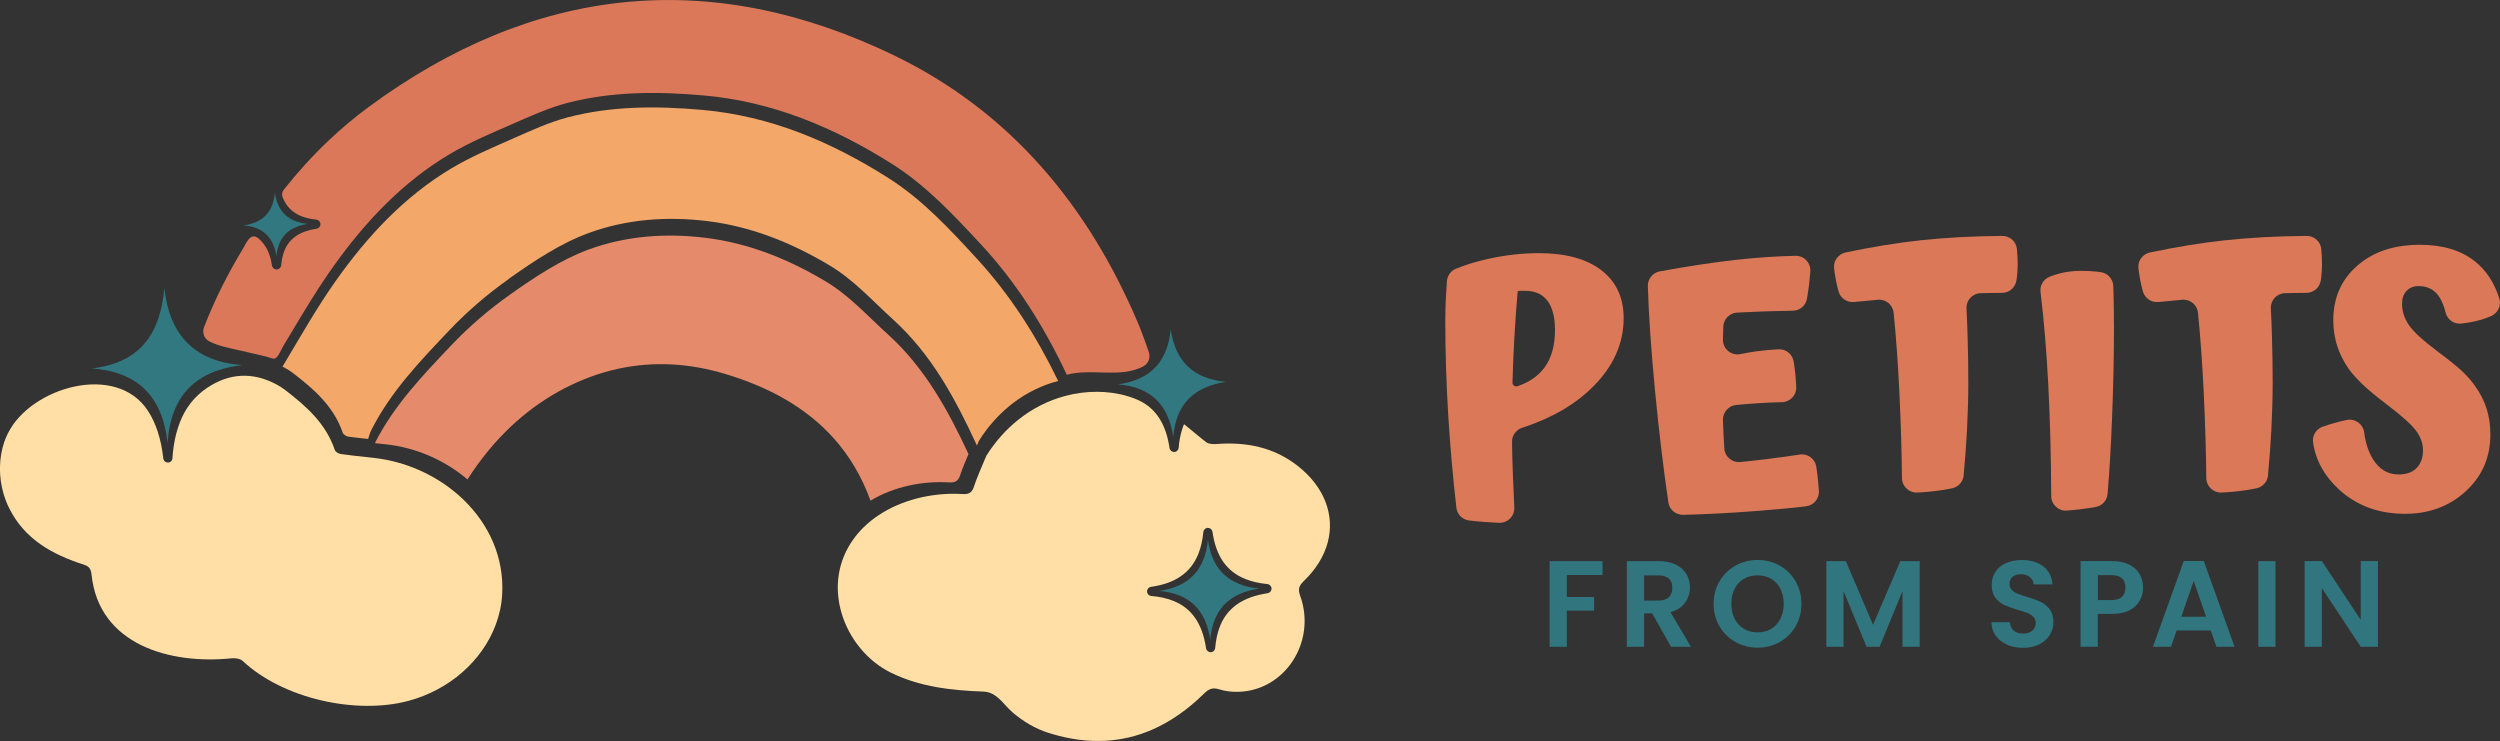 <?xml version="1.0" encoding="UTF-8"?><svg id="Layer_2" xmlns="http://www.w3.org/2000/svg" viewBox="0 0 397.08 117.7"><rect x="0" y="0" width="397.08" height="117.7" fill="#333333" stroke="none"/><defs><style>.cls-1{fill:#f3a86a;}.cls-2{fill:#ffdfa5;}.cls-3{fill:#e58b6c;}.cls-4{fill:#fff4e4;}.cls-5{fill:#31767f;}.cls-6{fill:#327880;}.cls-7{fill:#db7858;}.cls-8{fill:#dc785a;}</style></defs><g id="Layer_1-2"><g><g><polygon class="cls-4" points="284.4 105.07 284.4 105.07 284.4 105.07 284.4 105.07"/><polygon class="cls-4" points="273.91 105.07 273.91 105.07 273.91 105.07 273.91 105.07"/><polygon class="cls-4" points="317.4 105.65 317.4 105.64 317.4 105.64 317.4 105.65"/><g><g><path class="cls-7" d="m241.77,67.94c-.96.31-1.62,1.21-1.61,2.22,0,.76.02,1.55.04,2.37.03,1.24.13,3.93.32,8.09.06,1.36-1.06,2.47-2.42,2.42-.76-.03-1.52-.08-2.29-.13-.89-.07-1.71-.15-2.48-.24-1.06-.13-1.89-.97-2.01-2.03-.57-4.98-.99-9.8-1.28-14.46-.32-5.21-.48-10.26-.48-15.17,0-1.09.03-2.26.08-3.49.04-.87.1-1.83.18-2.87.07-.86.6-1.62,1.39-1.95,1.57-.65,3.37-1.2,5.42-1.64,2.63-.56,5.22-.85,7.76-.85,4.31,0,7.63.91,9.98,2.73,2.35,1.82,3.52,4.35,3.52,7.6,0,3.95-1.58,7.54-4.74,10.75-2.84,2.89-6.64,5.11-11.38,6.66Zm5.21-15.5c0-2.05-.4-3.6-1.19-4.66s-1.99-1.59-3.57-1.59h-.71c-.16,0-.31.02-.45.05-.21,2.37-.39,4.82-.53,7.36-.13,2.28-.23,4.67-.3,7.15-.01.42.4.73.8.59,1.85-.63,3.27-1.6,4.26-2.93,1.13-1.52,1.69-3.51,1.69-5.98Z"/><path class="cls-7" d="m288.9,77.99c.07,1.2-.8,2.26-2,2.42-1.69.22-4.28.47-7.76.74-4.56.35-8.49.55-11.81.62-1.17.02-2.17-.82-2.34-1.97-.76-5.15-1.47-11.04-2.11-17.65-.63-6.52-1.01-12.09-1.15-16.71-.03-1.14.78-2.13,1.91-2.34,4.62-.84,8.69-1.45,12.21-1.84,3.15-.35,6.26-.56,9.32-.63,1.38-.03,2.47,1.13,2.37,2.5-.04.53-.09,1.07-.15,1.63-.1.88-.23,1.78-.39,2.71-.19,1.08-1.14,1.87-2.24,1.88-1.39.02-2.82.05-4.28.1-1.48.05-3,.12-4.56.2-1.19.06-2.14,1.01-2.2,2.2,0,.19-.02.39-.02.59-.01.41-.03.9-.04,1.48-.04,1.5,1.34,2.63,2.8,2.32.85-.18,1.69-.33,2.54-.44,1.16-.16,2.33-.27,3.52-.32s2.19.8,2.38,1.97c.1.59.18,1.19.24,1.8.07.68.13,1.43.16,2.23.06,1.29-.97,2.37-2.26,2.4s-2.46.08-3.67.16c-1.23.08-2.43.17-3.61.28s-2.14,1.16-2.1,2.39c.03.84.06,1.67.1,2.49.03.7.07,1.38.12,2.04.09,1.3,1.22,2.27,2.52,2.15,1.09-.1,2.47-.26,4.14-.46,2.1-.26,3.87-.5,5.31-.73,1.26-.2,2.44.67,2.64,1.93.06.41.12.85.18,1.34.1.89.18,1.73.23,2.54Z"/><path class="cls-7" d="m311.9,75.49c-.09,1.02-.85,1.86-1.85,2.07s-1.94.35-2.89.46c-.83.1-1.71.17-2.65.21-1.31.06-2.4-.98-2.42-2.29-.04-4.28-.18-8.83-.41-13.68-.23-4.73-.54-8.92-.91-12.58-.13-1.27-1.25-2.19-2.52-2.07-.12.01-.25.02-.38.04-.91.09-2.04.19-3.39.32-1.12.11-2.16-.6-2.46-1.68-.18-.64-.33-1.29-.45-1.95-.11-.59-.2-1.17-.26-1.75-.13-1.18.68-2.25,1.84-2.49,4.13-.87,8.09-1.52,11.89-1.93,3.88-.42,8.2-.66,12.97-.7,1.17-.01,2.19.84,2.33,2.01,0,0,0,.02,0,.02.09.76.13,1.6.13,2.52,0,.63-.04,1.32-.13,2.06-.02.14-.04.29-.06.44-.17,1.14-1.13,1.99-2.28,2-.69,0-1.36.01-2.03.02-.47,0-.93.02-1.4.03-1.29.04-2.3,1.14-2.23,2.43.08,1.46.14,2.97.18,4.5.07,2.37.11,4.8.11,7.31,0,2.33-.07,4.84-.21,7.54-.12,2.22-.29,4.59-.53,7.13Z"/><path class="cls-7" d="m335.77,51.65c0,4.8-.11,9.82-.32,15.06-.18,4.47-.41,8.39-.7,11.74-.09,1.03-.85,1.88-1.87,2.07-.68.13-1.46.24-2.33.35-.79.1-1.55.17-2.28.23-1.33.1-2.46-.97-2.47-2.3-.03-6.44-.19-12.35-.47-17.73-.28-5.39-.69-10.29-1.23-14.69-.13-1.03.46-2.02,1.41-2.41.43-.18.89-.34,1.38-.47,1.15-.32,2.36-.48,3.63-.48.95,0,1.81.04,2.57.13.21.02.42.05.64.09,1.09.18,1.9,1.11,1.93,2.21.02.6.03,1.22.05,1.88.03,1.36.05,2.8.05,4.32Z"/><path class="cls-7" d="m360.24,75.49c-.09,1.02-.85,1.86-1.85,2.07s-1.94.35-2.89.46c-.83.1-1.71.17-2.65.21-1.31.06-2.4-.98-2.42-2.29-.04-4.28-.18-8.83-.41-13.68-.23-4.73-.54-8.92-.91-12.58-.13-1.27-1.25-2.19-2.52-2.07-.12.01-.25.02-.38.04-.91.09-2.04.19-3.39.32-1.12.11-2.16-.6-2.46-1.68-.18-.64-.33-1.29-.45-1.95-.11-.59-.2-1.17-.26-1.75-.13-1.18.68-2.25,1.84-2.49,4.13-.87,8.09-1.52,11.89-1.93,3.88-.42,8.2-.66,12.97-.7,1.17-.01,2.19.84,2.33,2.01,0,0,0,.02,0,.02.09.76.13,1.6.13,2.52,0,.63-.04,1.32-.13,2.06-.02.14-.04.29-.06.44-.17,1.14-1.13,1.99-2.28,2-.69,0-1.36.01-2.03.02-.47,0-.93.02-1.4.03-1.29.04-2.3,1.14-2.23,2.43.08,1.46.14,2.97.18,4.5.07,2.37.11,4.8.11,7.31,0,2.33-.07,4.84-.21,7.54-.12,2.22-.29,4.59-.53,7.13Z"/><path class="cls-7" d="m393.17,61.39c.81,1.13,1.41,2.32,1.8,3.57.39,1.25.58,2.6.58,4.05,0,3.64-1.31,6.64-3.92,9.03-2.61,2.38-5.82,3.57-9.64,3.57-4.2,0-7.7-1.3-10.51-3.89-2.33-2.15-3.69-4.64-4.09-7.47-.15-1.05.46-2.08,1.46-2.45.76-.28,1.61-.54,2.53-.78.5-.13.97-.23,1.42-.32,1.31-.25,2.54.67,2.71,2,.21,1.65.67,3.05,1.37,4.2,1.01,1.64,2.37,2.46,4.1,2.46,1.24,0,2.19-.34,2.86-1.03.67-.69,1.01-1.63,1.01-2.83,0-1.02-.34-2.02-1.03-2.99-.69-.97-2.22-2.36-4.58-4.16-1.77-1.34-3.07-2.42-3.92-3.23-.85-.81-1.57-1.61-2.17-2.38-.85-1.2-1.48-2.44-1.91-3.73-.42-1.29-.64-2.67-.64-4.16,0-3.53,1.26-6.41,3.79-8.63,2.52-2.22,5.83-3.34,9.93-3.34,3.64,0,6.56.87,8.76,2.62,1.79,1.41,3.08,3.38,3.88,5.89.36,1.14-.22,2.36-1.32,2.83-.53.23-1.1.43-1.69.6-.84.24-1.84.43-3,.57s-2.22-.6-2.5-1.71c-.31-1.22-.71-2.16-1.22-2.81-.74-.95-1.77-1.43-3.07-1.43-.81,0-1.46.26-1.93.77-.48.51-.71,1.19-.71,2.04,0,1.17.35,2.28,1.06,3.34.71,1.06,2.26,2.49,4.66,4.29,1.76,1.31,3.05,2.35,3.87,3.12.81.78,1.5,1.57,2.06,2.38Z"/></g><g><path class="cls-5" d="m254.53,89.13v2.2h-5.67v3.49h4.34v2.16h-4.34v5.75h-2.73v-13.6h8.4Z"/><path class="cls-5" d="m265.42,102.73l-3-5.3h-1.29v5.3h-2.73v-13.6h5.1c1.05,0,1.95.19,2.69.56.74.37,1.3.87,1.67,1.5.37.63.56,1.33.56,2.11,0,.9-.26,1.7-.78,2.43-.52.72-1.29,1.22-2.32,1.49l3.25,5.51h-3.16Zm-4.29-7.34h2.28c.74,0,1.29-.18,1.66-.54.36-.36.55-.85.55-1.49s-.18-1.11-.55-1.45c-.36-.34-.92-.52-1.66-.52h-2.28v3.99Z"/><path class="cls-5" d="m275.65,101.97c-1.07-.6-1.91-1.43-2.53-2.48-.62-1.06-.94-2.26-.94-3.59s.31-2.52.94-3.58c.62-1.06,1.47-1.89,2.53-2.48,1.07-.6,2.23-.9,3.51-.9s2.46.3,3.52.9c1.06.6,1.9,1.43,2.51,2.48.62,1.06.93,2.25.93,3.58s-.31,2.54-.93,3.59c-.62,1.06-1.46,1.89-2.52,2.48-1.07.6-2.23.9-3.51.9s-2.44-.3-3.51-.9Zm5.67-2.09c.62-.37,1.11-.9,1.46-1.59s.53-1.49.53-2.4-.18-1.7-.53-2.39-.84-1.2-1.46-1.57-1.34-.55-2.16-.55-1.54.18-2.17.55c-.63.36-1.12.89-1.47,1.57s-.53,1.48-.53,2.39.18,1.71.53,2.4.84,1.22,1.47,1.59c.63.37,1.35.56,2.17.56s1.54-.18,2.16-.56Z"/><path class="cls-5" d="m304.91,89.13v13.6h-2.73v-8.84l-3.64,8.84h-2.07l-3.66-8.84v8.84h-2.73v-13.6h3.1l4.32,10.11,4.33-10.11h3.08Z"/><path class="cls-5" d="m318.79,102.38c-.76-.32-1.36-.79-1.8-1.4-.44-.61-.67-1.33-.68-2.16h2.92c.04.56.24,1,.59,1.32.36.32.85.49,1.47.49s1.14-.15,1.5-.46c.36-.3.55-.7.55-1.2,0-.4-.12-.73-.37-.99-.25-.26-.56-.46-.93-.61-.37-.15-.88-.31-1.53-.5-.88-.26-1.6-.52-2.15-.77-.55-.25-1.03-.64-1.42-1.15-.4-.51-.59-1.2-.59-2.05,0-.81.2-1.51.6-2.1.4-.6.97-1.05,1.69-1.37.73-.32,1.56-.48,2.49-.48,1.4,0,2.54.34,3.42,1.02.88.68,1.36,1.63,1.45,2.85h-3c-.03-.47-.22-.85-.59-1.16-.37-.31-.86-.46-1.47-.46-.53,0-.96.14-1.28.41s-.48.67-.48,1.19c0,.36.12.67.36.91.24.24.54.44.9.58.36.15.86.32,1.51.52.88.26,1.6.52,2.16.78.56.26,1.04.65,1.44,1.17.4.52.6,1.2.6,2.05,0,.73-.19,1.4-.57,2.03-.38.62-.93,1.12-1.66,1.49s-1.59.56-2.59.56c-.95,0-1.8-.16-2.56-.49Z"/><path class="cls-5" d="m339.87,95.38c-.34.64-.88,1.15-1.62,1.54-.73.39-1.66.58-2.78.58h-2.28v5.22h-2.73v-13.6h5.01c1.05,0,1.95.18,2.69.55.74.36,1.3.86,1.67,1.5.37.64.56,1.36.56,2.16,0,.73-.17,1.41-.52,2.05Zm-2.83-.59c.36-.34.55-.83.55-1.45,0-1.33-.74-1.99-2.22-1.99h-2.16v3.96h2.16c.75,0,1.31-.17,1.68-.52Z"/><path class="cls-5" d="m351.14,100.14h-5.42l-.9,2.59h-2.86l4.89-13.62h3.18l4.89,13.62h-2.88l-.9-2.59Zm-.74-2.18l-1.97-5.69-1.97,5.69h3.94Z"/><path class="cls-5" d="m361.42,89.13v13.6h-2.73v-13.6h2.73Z"/><path class="cls-5" d="m377.69,102.73h-2.73l-6.18-9.33v9.33h-2.73v-13.62h2.73l6.18,9.35v-9.35h2.73v13.62Z"/></g></g></g><g><path class="cls-1" d="m80.78,44.31c3.97-2.81,8.21-5.66,12.78-7.32,5.97-2.18,12.33-2.65,18.73-1.88,7.04.85,13.42,3.44,19.45,7.03,3.84,2.28,6.79,5.6,10.06,8.56,6.18,5.59,9.96,12.68,13.37,20.06.11-.25.21-.49.31-.74,2.91-4.64,7.28-8.12,12.59-9.51-3.42-7.08-7.62-13.68-12.96-19.48-4.26-4.63-8.56-9.29-13.92-12.7-9.09-5.79-18.82-9.93-29.71-10.88-7.16-.63-14.32-.64-21.31,1.19-2.97.78-5.81,2.09-8.63,3.34-3.33,1.47-6.72,2.9-9.84,4.76-7.49,4.47-13.34,10.78-18.32,17.8-3.1,4.38-5.74,9.08-8.51,13.69.58.29,1.12.61,1.59.97,3.38,2.58,6.55,5.32,7.98,9.54.1.29.59.58.93.62,1.03.14,2.06.25,3.1.36.16-.48.29-.98.52-1.43,3.08-6.09,7.76-10.97,12.38-15.83,2.86-3.01,6.02-5.73,9.42-8.13Z"/><path class="cls-8" d="m181.62,58.16c.8-.41,1.14-1.38.85-2.23-.43-1.28-.88-2.54-1.38-3.79-.11-.28-.22-.56-.34-.83-7.87-18.54-20.16-33.47-38.56-42.42-29.41-14.3-57.51-11.16-83.69,8.14-2.2,1.63-4.28,3.38-6.24,5.23-2.59,2.44-4.97,5.08-7.18,7.86-.27.34-.36.8-.2,1.2.18.46.4.86.65,1.22.58.81,1.34,1.39,2.34,1.8.67.27,1.46.45,2.36.54.37.04.66.34.67.71s-.26.69-.63.74c-1.34.2-2.41.59-3.24,1.15-.83.57-1.43,1.3-1.84,2.3-.27.66-.45,1.44-.53,2.35-.03.37-.34.66-.71.67-.37.01-.7-.26-.75-.62-.2-1.34-.59-2.4-1.17-3.22-.33-.47-.86-1.13-1.42-1.35-.99-.38-1.57,1.15-1.95,1.77-2.45,4.05-4.58,8.23-6.26,12.61-.32.84.03,1.82.84,2.23,1.54.78,3.23,1.06,4.9,1.45l2.79.65,1.34.31c.34.08,1.03.39,1.36.32.52-.12,1.07-1.51,1.35-1.97.47-.78.94-1.56,1.4-2.34,1.87-3.12,3.74-6.25,5.81-9.24.27-.39.54-.78.81-1.16,5.03-7.02,10.93-13.33,18.49-17.8,3.15-1.86,6.57-3.29,9.94-4.76,2.85-1.25,5.72-2.56,8.72-3.34,7.06-1.83,14.29-1.82,21.52-1.19,10.99.95,20.82,5.09,30,10.88,5.42,3.42,9.75,8.08,14.06,12.7,5.73,6.16,10.15,13.21,13.71,20.79.22-.05.44-.1.66-.15,3.88-.75,7.95.65,11.51-1.18Z"/><path class="cls-3" d="m138.26,79.52c3.69-2.23,8.26-3.15,12.44-2.9.89.05,1.46-.1,1.79-1.11.38-1.15.86-2.27,1.34-3.39-3.27-7.01-6.95-13.72-12.83-19.04-3.22-2.91-6.12-6.17-9.9-8.41-5.93-3.53-12.2-6.07-19.13-6.91-6.3-.76-12.55-.29-18.42,1.85-4.49,1.64-8.67,4.44-12.57,7.2-3.34,2.36-6.44,5.03-9.26,7.99-4.54,4.78-9.16,9.59-12.18,15.59h0c.58.06,1.15.12,1.73.18,4.79.51,9.39,2.52,12.98,5.58,1.99-3.12,4.29-5.95,6.92-8.43,2.24-2.11,4.72-3.95,7.46-5.49,5.49-3.06,11.23-4.52,17.14-4.38.28,0,.56.02.84.03,2.82.14,5.68.64,8.56,1.51,6.94,2.08,12.85,5.31,17.24,10.21,2.46,2.74,4.44,6.02,5.85,9.91Z"/><path class="cls-2" d="m207.02,92.35c3.99-3.79,5.12-8.44,3.52-12.62-.82-2.13-2.34-4.13-4.55-5.83-3.78-2.9-8.07-3.72-12.7-3.38-.57.04-1.3.03-1.7-.28-.18-.14-.37-.29-.55-.43s-.36-.29-.54-.44-.36-.29-.54-.44-.36-.29-.53-.44-.35-.29-.53-.44-.35-.29-.53-.43c-.08-.07-.16-.13-.24-.2-.02-.01-.04-.02-.06-.02-.04.01-.05.07-.06.1l-.06.15c-.04.11-.09.22-.12.33-.06.18-.12.36-.17.55s-.1.38-.15.58-.09.4-.12.6-.07.42-.1.63-.05.44-.07.66c0,.04,0,.08-.01.12-.03.37-.33.66-.7.67-.37.01-.69-.26-.75-.62-.3-2.05-.9-3.7-1.79-4.98-.89-1.28-2.07-2.21-3.62-2.83-3.06-1.23-6.62-1.4-9.82-.78-.39.08-.77.16-1.15.26-2.81.72-5.36,2.02-7.57,3.77-2.01,1.59-3.75,3.55-5.15,5.78-.19.45-.38.9-.57,1.36-.36.85-.73,1.7-1.05,2.56-.13.34-.26.69-.37,1.04-.11.35-.26.59-.43.76-.34.34-.79.4-1.38.36-4.24-.26-8.88.68-12.63,2.93-1.77,1.07-3.34,2.42-4.57,4.09-2.74,3.71-3.13,8.01-2,11.86,1.2,4.1,4.14,7.68,7.86,9.5,4.67,2.28,9.67,2.81,14.74,3,2.08.08,3.12,2.05,4.56,3.29,1.68,1.44,3.61,2.6,5.73,3.27.2.06.4.12.6.18,5.76,1.7,11.04,1.4,15.86-.7,2.9-1.27,5.64-3.18,8.21-5.71.75-.74,1.35-1.03,2.4-.7s2.07.43,3.12.4c7.38-.22,12.38-7.96,9.78-15.22-.36-1.01-.27-1.57.53-2.33Zm-5.68,1.87c-1.96.3-3.55.87-4.79,1.72-1.24.86-2.15,1.98-2.76,3.48-.4,1-.67,2.16-.78,3.5-.03.37-.33.66-.7.67-.37.01-.69-.26-.75-.62-.29-1.98-.87-3.57-1.73-4.81-.86-1.24-2-2.14-3.49-2.73-1-.4-2.15-.66-3.48-.77-.37-.03-.66-.33-.67-.71-.01-.37.26-.69.63-.74,1.98-.28,3.56-.86,4.78-1.72,1.23-.86,2.12-2,2.73-3.5.4-1,.67-2.16.8-3.49.04-.37.34-.65.71-.66.37,0,.69.26.74.63.28,1.97.86,3.55,1.72,4.78.87,1.22,2.01,2.12,3.52,2.72,1,.4,2.16.67,3.48.8.37.04.65.34.66.71s-.26.69-.62.74Z"/><path class="cls-2" d="m28.54,67.18c-.62,1.6-1.01,3.47-1.15,5.61-.02.38-.33.67-.71.68-.38,0-.7-.27-.74-.65-.35-3.09-1.16-5.61-2.45-7.58-5.04-7.71-18.54-3.72-22.18,3.49-.03.07-.07.13-.11.2-.19.4-.36.81-.51,1.23-.9,2.63-.91,5.54-.14,8.22.24.82.54,1.62.93,2.38,2.44,4.87,6.78,7.29,11.71,8.88.91.29,1.24.61,1.35,1.63,1.17,11.22,12.58,14.29,22.26,13.29.58-.06,1.37.06,1.76.43,6.34,5.95,17.93,8.56,26.28,6.34,6.56-1.75,11.75-6.38,13.89-12.08.58-1.55.94-3.18,1.03-4.85.33-5.86-2.09-11.04-6-14.89-.31-.31-.64-.6-.97-.9-3.66-3.2-8.39-5.31-13.32-5.87-.45-.05-.9-.1-1.35-.15-1.34-.14-2.68-.29-4.01-.48-.34-.05-.83-.34-.93-.63-.02-.05-.04-.09-.05-.14-1.43-4.14-4.55-6.87-7.88-9.43-.41-.32-.88-.6-1.38-.87-3.75-1.99-7.47-1.79-10.98.57-1.98,1.33-3.42,3.14-4.35,5.54Z"/><path class="cls-6" d="m26.1,45.75c-.63,7.27-3.86,11.91-11.52,12.76,7.45.56,11.23,4.58,12.04,11.84.5-7.59,4.51-11.49,11.84-12.36-7.58-.59-11.52-4.73-12.36-12.24Z"/><path class="cls-6" d="m43.91,40.74c.26-3.1,1.96-4.72,4.99-5.18-3.08-.3-4.8-1.9-5.23-4.93-.31,3.06-1.92,4.74-4.99,5.17,3.1.25,4.78,1.9,5.23,4.94Z"/><path class="cls-6" d="m186.35,69.42c.44-5.25,3.29-8,8.38-8.77-5.17-.5-8.06-3.21-8.78-8.36-.51,5.18-3.22,8.04-8.37,8.76,5.2.43,8.02,3.22,8.77,8.36Z"/><path class="cls-6" d="m191.86,85.73c-.48,4.81-2.99,7.45-7.77,8.13,4.83.4,7.44,2.99,8.14,7.76.41-4.87,3.06-7.42,7.77-8.14-4.8-.47-7.48-2.98-8.14-7.75Z"/></g></g></g></svg>